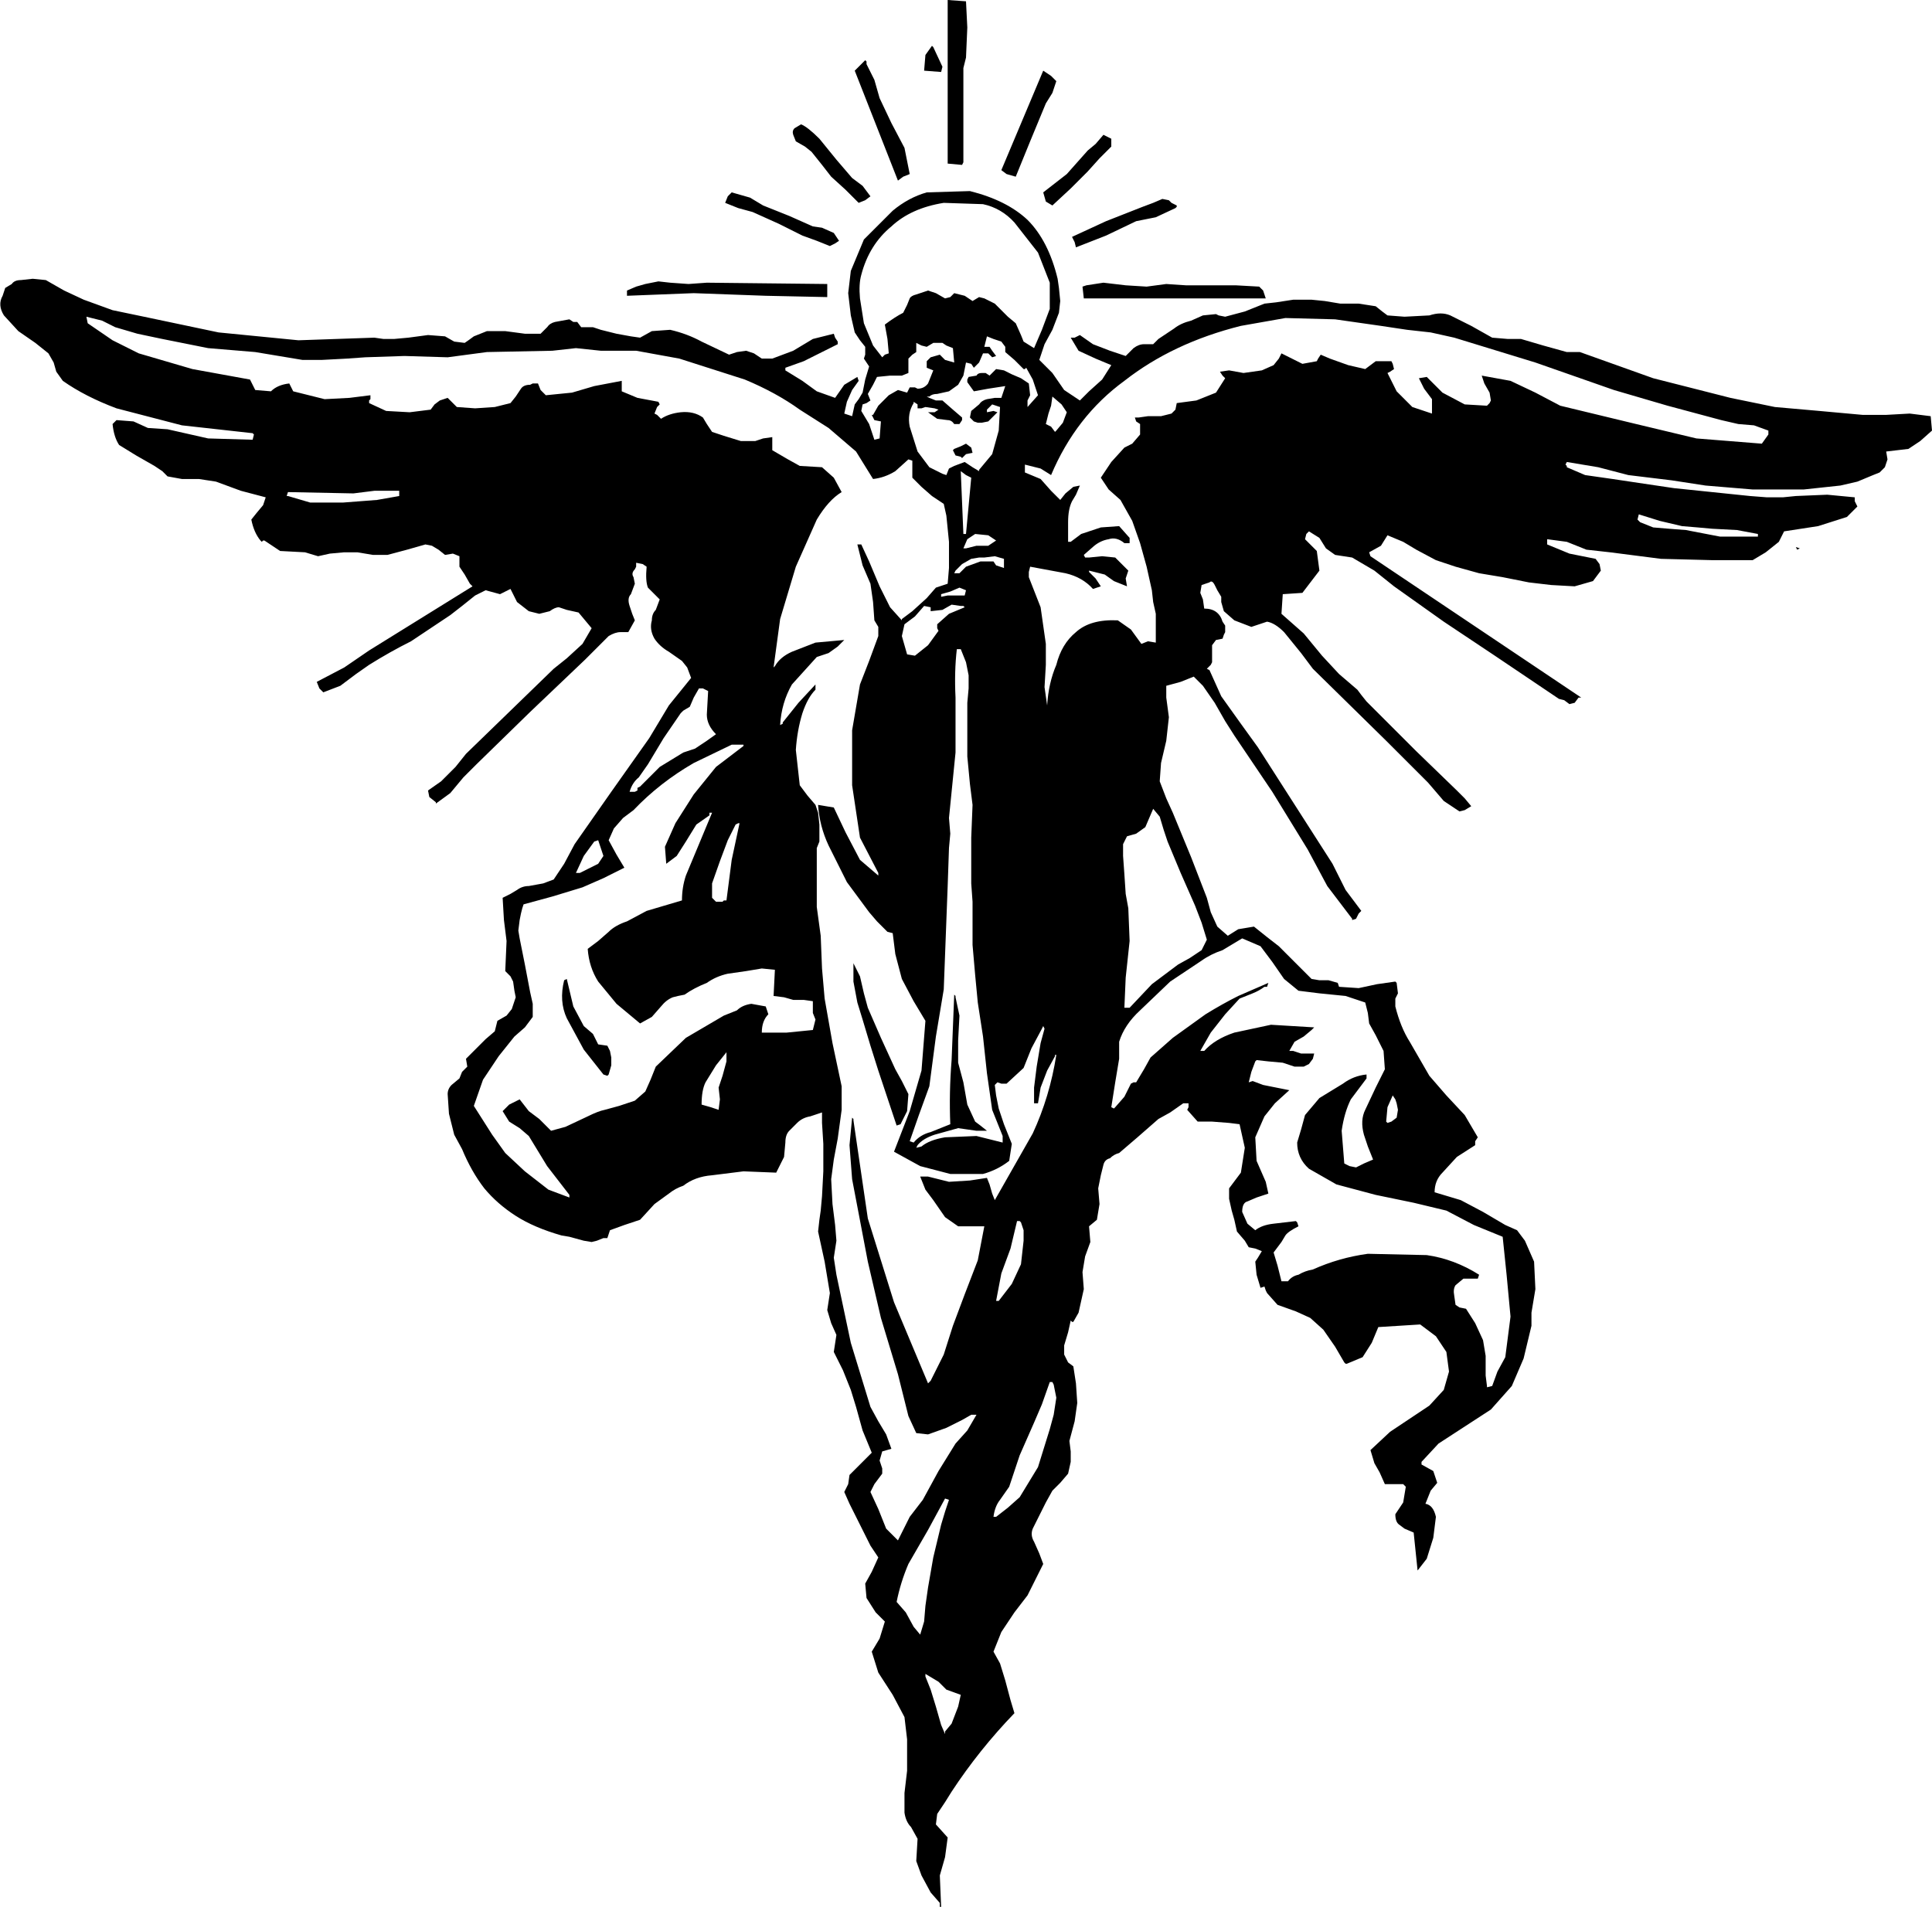 <?xml version="1.0" encoding="UTF-8" standalone="no"?>
<svg xmlns:xlink="http://www.w3.org/1999/xlink" height="72.85px" width="73.8px" xmlns="http://www.w3.org/2000/svg">
  <g transform="matrix(1.0, 0.0, 0.0, 1.0, 0.0, 0.0)">
    <path d="M35.35 63.95 L35.35 64.05 35.55 64.55 35.75 65.2 35.95 65.9 36.1 66.25 36.1 66.15 36.35 65.85 36.6 65.2 36.7 64.75 36.15 64.55 35.85 64.25 35.35 63.95 M36.25 57.3 L36.1 57.25 35.45 58.45 34.7 59.75 Q34.4 60.45 34.25 61.2 L34.6 61.6 34.9 62.15 35.15 62.45 35.3 61.95 35.35 61.35 35.45 60.65 35.65 59.5 35.95 58.25 36.1 57.75 36.25 57.3 M40.2 52.8 L40.1 52.8 39.8 53.65 39.5 54.35 38.95 55.6 38.55 56.8 38.2 57.3 Q38.0 57.55 37.95 57.95 L38.05 57.95 38.5 57.6 38.95 57.2 39.65 56.05 40.1 54.6 40.25 54.05 40.35 53.4 40.25 52.9 40.2 52.8 M39.0 48.3 L39.1 47.4 39.1 47.0 39.0 46.7 38.95 46.65 38.85 46.65 38.6 47.7 38.25 48.65 38.05 49.7 38.15 49.7 38.65 49.05 39.0 48.3 M53.3 42.0 L53.2 41.85 53.0 42.3 52.95 42.85 53.0 42.9 53.15 42.85 53.35 42.7 53.4 42.4 53.35 42.15 53.3 42.0 M44.7 37.5 L43.55 38.6 Q42.95 39.15 42.75 39.8 L42.75 40.45 42.6 41.35 42.45 42.3 42.55 42.35 42.6 42.3 42.95 41.9 43.2 41.4 43.3 41.35 43.4 41.35 43.7 40.85 43.95 40.4 44.8 39.65 46.05 38.75 Q46.7 38.35 47.3 38.05 L48.45 37.55 48.4 37.7 48.3 37.7 Q48.1 37.85 47.85 37.95 L47.35 38.15 46.8 38.75 46.25 39.45 45.85 40.15 46.0 40.15 Q46.4 39.7 47.15 39.45 L48.55 39.15 50.2 39.25 50.15 39.3 50.1 39.35 49.8 39.6 49.45 39.8 49.25 40.15 49.4 40.15 49.7 40.25 50.2 40.25 50.15 40.45 50.0 40.65 49.8 40.75 49.45 40.75 49.0 40.6 48.45 40.55 48.0 40.5 47.95 40.55 47.8 40.95 47.7 41.35 47.85 41.3 48.25 41.45 48.75 41.55 49.25 41.65 48.7 42.15 48.3 42.65 47.95 43.45 48.0 44.35 48.35 45.15 48.45 45.6 48.0 45.75 47.65 45.9 Q47.45 45.95 47.45 46.3 L47.65 46.75 47.95 47.0 Q48.2 46.8 48.65 46.75 L49.5 46.65 49.55 46.7 49.6 46.85 Q49.2 47.05 49.1 47.2 L48.95 47.45 48.65 47.85 48.8 48.35 48.95 48.95 49.1 48.95 49.2 48.95 Q49.35 48.75 49.6 48.7 49.85 48.55 50.15 48.5 51.15 48.05 52.25 47.9 L54.5 47.95 Q55.55 48.1 56.5 48.7 L56.45 48.85 55.9 48.85 55.6 49.1 Q55.5 49.25 55.55 49.5 L55.6 49.85 55.75 49.95 56.0 50.0 56.35 50.55 56.65 51.2 56.75 51.8 56.75 52.55 56.8 52.95 56.8 53.0 57.0 52.95 57.2 52.4 57.5 51.85 57.7 50.3 57.55 48.7 57.4 47.25 56.3 46.8 55.25 46.25 54.0 45.95 52.55 45.65 51.05 45.25 50.0 44.65 Q49.55 44.25 49.55 43.65 L49.7 43.15 49.85 42.6 50.4 41.95 51.3 41.4 Q51.7 41.1 52.2 41.05 L52.2 41.2 51.6 42.0 Q51.35 42.5 51.25 43.2 L51.35 44.45 51.55 44.55 51.8 44.6 52.1 44.45 52.45 44.3 52.25 43.8 52.1 43.35 Q51.95 42.8 52.15 42.4 L52.55 41.55 52.9 40.85 52.85 40.15 52.55 39.55 52.3 39.1 52.25 38.7 52.15 38.3 51.4 38.05 50.4 37.95 49.6 37.85 49.05 37.4 48.6 36.75 48.15 36.15 47.45 35.85 46.7 36.3 Q46.25 36.45 45.9 36.7 L44.7 37.5 M45.1 33.35 L44.6 32.15 44.45 31.7 44.3 31.2 44.05 30.9 43.75 31.6 43.4 31.85 43.05 31.95 42.9 32.25 42.9 32.7 42.95 33.4 43.0 34.15 43.1 34.7 43.15 35.95 43.0 37.35 42.95 38.5 43.15 38.5 44.0 37.6 45.0 36.85 45.45 36.6 45.9 36.3 46.1 35.9 45.9 35.25 45.65 34.6 45.1 33.35 M32.6 36.8 L32.85 37.3 33.0 37.95 33.15 38.5 33.65 39.65 34.2 40.85 34.45 41.3 34.7 41.8 34.65 42.45 34.4 42.95 34.25 43.0 33.55 40.9 33.25 39.95 32.95 38.95 32.75 38.3 32.6 37.5 32.6 36.8 M27.75 40.2 L27.35 40.7 26.95 41.35 Q26.8 41.65 26.8 42.2 L27.15 42.3 27.45 42.4 27.5 42.0 27.45 41.55 27.6 41.1 27.75 40.55 27.75 40.2 M28.25 31.45 L28.2 31.45 28.1 31.5 27.8 32.1 27.5 32.9 27.2 33.75 27.2 34.3 27.35 34.45 27.6 34.45 27.65 34.4 27.75 34.4 27.95 32.85 28.25 31.45 M36.9 22.55 L36.65 22.45 36.3 22.6 35.95 22.7 35.95 22.8 36.2 22.75 36.5 22.75 36.85 22.75 36.9 22.55 M35.55 23.35 L35.55 23.2 35.3 23.15 34.95 23.55 34.55 23.85 34.45 24.3 34.55 24.65 34.65 25.0 34.95 25.05 35.45 24.65 35.85 24.1 35.8 24.0 35.8 23.85 36.25 23.45 36.85 23.2 36.8 23.15 36.7 23.15 36.35 23.1 36.0 23.3 35.55 23.35 M36.9 18.15 L36.7 18.0 36.75 19.2 36.8 20.4 36.9 20.4 37.1 18.25 36.9 18.15 M37.0 25.8 L36.9 25.3 36.7 24.8 36.55 24.8 Q36.45 25.65 36.5 26.65 L36.5 28.75 36.3 30.75 36.25 31.25 36.3 31.85 36.25 32.4 36.2 33.85 36.05 37.8 35.75 39.6 35.5 41.5 35.1 42.6 34.75 43.6 34.9 43.65 Q35.15 43.35 35.55 43.25 L36.3 42.95 Q36.25 41.75 36.35 40.5 L36.45 38.0 36.5 38.05 36.5 38.1 36.65 38.8 36.6 39.75 36.6 40.6 36.8 41.35 36.95 42.2 37.25 42.85 37.45 43.0 37.7 43.2 37.3 43.2 36.6 43.1 35.7 43.35 Q35.25 43.5 35.05 43.75 L35.0 43.85 35.2 43.8 Q35.5 43.55 36.1 43.45 L37.3 43.4 38.3 43.65 38.3 43.4 37.9 42.4 37.7 41.0 37.55 39.6 37.35 38.3 37.25 37.25 37.15 36.1 37.15 34.45 37.1 33.75 37.1 33.0 37.1 32.0 37.15 30.75 37.05 29.95 36.95 28.9 36.95 27.85 36.95 26.85 37.0 26.3 37.0 25.8 M37.3 20.85 L37.75 20.85 38.05 20.65 37.75 20.45 37.25 20.4 36.95 20.6 36.8 20.95 36.9 20.95 37.3 20.85 M38.35 21.35 L38.0 21.25 37.6 21.3 37.4 21.3 37.1 21.35 36.75 21.55 36.5 21.8 36.45 21.9 36.65 21.9 36.9 21.65 37.45 21.45 37.95 21.45 38.05 21.6 38.35 21.7 38.35 21.35 M40.2 15.15 L40.15 15.5 40.05 15.8 39.95 16.2 40.15 16.3 40.3 16.5 40.35 16.45 40.6 16.15 40.75 15.75 40.55 15.45 40.2 15.15 M44.55 10.85 L45.3 10.9 46.15 10.9 47.2 10.9 48.1 10.95 48.25 11.1 48.35 11.4 41.4 11.4 41.35 10.95 41.5 10.9 42.15 10.8 43.0 10.9 43.8 10.95 44.55 10.85 M44.9 7.95 L44.15 8.3 43.4 8.45 42.25 9.0 41.1 9.45 41.05 9.25 40.95 9.05 42.25 8.45 43.65 7.9 44.05 7.75 44.4 7.6 44.65 7.65 44.75 7.75 44.95 7.85 44.95 7.9 44.9 7.95 M36.7 17.05 L36.9 16.95 37.1 17.1 37.15 17.3 36.9 17.35 36.75 17.5 36.7 17.45 36.5 17.4 36.4 17.2 36.45 17.15 36.7 17.05 M37.95 12.95 L37.7 12.85 37.6 13.25 37.8 13.25 37.9 13.4 38.05 13.6 37.9 13.65 37.75 13.5 37.55 13.5 37.4 13.85 37.2 14.05 37.1 13.9 36.9 13.85 36.8 14.35 36.6 14.7 36.25 14.95 35.8 15.05 Q35.6 15.05 35.5 15.15 L35.4 15.15 35.5 15.2 35.75 15.3 36.0 15.3 36.4 15.65 36.75 15.95 36.75 16.05 36.65 16.2 36.45 16.2 Q36.35 16.05 36.2 16.05 L35.8 16.0 35.45 15.75 35.7 15.75 35.85 15.65 35.7 15.6 35.35 15.55 35.2 15.6 35.05 15.6 35.05 15.45 34.9 15.35 34.9 15.4 Q34.65 15.8 34.75 16.3 L35.05 17.25 35.5 17.85 35.7 17.95 36.0 18.1 36.15 18.15 36.25 17.9 36.45 17.8 36.85 17.65 37.15 17.85 37.4 18.0 37.4 17.95 37.9 17.35 38.15 16.45 38.2 15.55 38.05 15.5 37.9 15.45 37.7 15.65 37.7 15.75 37.95 15.7 38.1 15.75 37.9 15.95 37.75 16.1 37.5 16.15 37.35 16.15 37.2 16.1 37.05 15.95 37.1 15.7 37.4 15.45 Q37.5 15.3 37.7 15.25 L38.0 15.2 38.25 15.2 38.4 14.75 37.75 14.85 37.2 14.95 36.95 14.6 36.95 14.5 37.0 14.4 37.3 14.35 Q37.35 14.25 37.5 14.25 L37.65 14.25 37.8 14.35 38.05 14.1 38.35 14.15 38.65 14.3 39.0 14.45 39.3 14.65 39.35 15.1 39.25 15.3 39.25 15.55 39.65 15.1 39.45 14.5 39.2 14.05 39.15 14.1 39.1 14.1 39.05 14.05 38.75 13.75 38.4 13.45 38.4 13.25 38.25 13.05 37.95 12.95 M36.1 13.75 L36.45 13.85 36.4 13.3 36.15 13.2 36.0 13.1 35.65 13.1 35.4 13.25 35.2 13.2 35.0 13.1 35.0 13.45 34.85 13.55 34.7 13.7 34.7 14.25 34.45 14.35 34.0 14.35 33.5 14.4 33.35 14.7 33.15 15.05 33.25 15.3 33.1 15.4 32.95 15.45 32.9 15.7 33.2 16.2 33.4 16.8 33.6 16.75 33.65 16.1 33.4 16.05 33.3 15.85 33.35 15.85 33.55 15.5 33.95 15.1 34.3 14.9 34.65 15.0 34.75 14.8 34.95 14.8 35.05 14.85 Q35.3 14.85 35.45 14.65 L35.65 14.15 35.4 14.05 35.4 13.8 35.55 13.65 35.9 13.55 36.1 13.75 M32.95 7.1 L33.25 7.5 33.05 7.65 32.8 7.75 32.3 7.25 31.75 6.75 31.4 6.3 31.0 5.8 30.75 5.6 30.4 5.4 30.3 5.15 Q30.25 5.0 30.35 4.9 L30.6 4.75 Q30.85 4.85 31.3 5.3 L31.95 6.1 32.55 6.8 32.95 7.1 M37.55 7.8 L36.05 7.75 Q34.8 7.95 34.05 8.65 33.2 9.35 32.9 10.5 32.8 10.85 32.85 11.4 L33.0 12.35 33.35 13.2 33.7 13.65 33.8 13.55 33.95 13.5 33.9 12.95 33.8 12.4 Q34.2 12.1 34.5 11.95 L34.65 11.65 34.75 11.4 Q34.8 11.3 35.0 11.25 L35.45 11.1 35.75 11.2 36.1 11.4 36.3 11.35 36.45 11.2 36.85 11.3 37.15 11.5 37.4 11.35 37.6 11.4 38.0 11.6 38.5 12.1 38.8 12.35 39.0 12.8 39.1 13.05 39.5 13.3 39.8 12.6 40.1 11.8 40.1 10.8 39.65 9.65 38.75 8.5 Q38.25 7.95 37.55 7.8 M35.95 2.75 L35.3 2.7 35.35 2.1 35.6 1.75 35.65 1.8 36.0 2.55 35.95 2.75 M36.9 0.05 L36.95 1.05 36.9 2.2 36.8 2.6 36.8 3.5 36.8 4.35 36.8 5.05 36.8 6.2 36.75 6.3 36.2 6.25 36.2 0.0 36.9 0.05 M33.1 2.35 L33.1 2.45 33.4 3.05 33.6 3.75 34.05 4.7 34.55 5.65 34.75 6.65 34.5 6.75 34.3 6.9 32.65 2.7 33.05 2.3 33.1 2.35 M42.15 5.15 L42.45 5.3 42.45 5.6 42.0 6.05 41.55 6.55 40.9 7.2 40.2 7.85 39.95 7.7 39.85 7.35 40.75 6.65 41.55 5.75 41.85 5.5 42.15 5.15 M40.2 3.55 L39.95 3.95 39.35 5.4 38.8 6.75 38.45 6.65 38.25 6.5 39.85 2.7 40.15 2.9 40.35 3.1 40.2 3.55 M62.6 19.65 L62.55 19.85 62.65 19.95 63.15 20.15 63.75 20.2 64.4 20.25 65.7 20.5 67.15 20.5 67.15 20.4 66.35 20.25 65.4 20.2 64.85 20.15 64.25 20.1 63.4 19.9 62.6 19.65 M55.55 12.9 L54.65 12.7 53.75 12.6 52.75 12.45 51.0 12.2 49.1 12.15 47.4 12.45 Q44.8 13.1 42.95 14.55 41.1 15.9 40.15 18.15 L39.75 17.9 39.15 17.75 39.15 18.05 39.75 18.3 40.15 18.75 40.5 19.1 40.7 18.85 41.0 18.6 41.25 18.55 41.1 18.9 40.95 19.15 Q40.8 19.45 40.8 19.95 L40.8 20.7 40.9 20.7 41.3 20.4 42.05 20.15 42.75 20.1 43.15 20.55 43.15 20.6 43.15 20.75 42.95 20.75 Q42.65 20.5 42.35 20.6 42.05 20.65 41.8 20.85 L41.4 21.2 41.45 21.3 41.6 21.3 42.1 21.25 42.6 21.3 43.1 21.8 43.0 22.1 43.05 22.4 42.55 22.2 42.2 21.95 41.6 21.8 41.6 21.85 41.85 22.1 42.05 22.4 41.9 22.45 41.75 22.5 Q41.35 22.05 40.7 21.9 L39.35 21.65 39.3 21.85 39.3 22.05 39.75 23.2 39.95 24.6 39.95 25.4 39.9 26.25 40.0 26.95 Q40.05 26.1 40.35 25.4 40.55 24.6 41.1 24.15 41.65 23.65 42.7 23.7 L43.2 24.05 43.6 24.6 43.85 24.5 44.15 24.55 44.15 23.45 44.05 23.0 44.0 22.55 43.8 21.65 43.55 20.75 43.25 19.9 42.8 19.1 42.35 18.7 42.05 18.25 42.45 17.65 42.95 17.1 43.25 16.95 43.55 16.6 43.55 16.2 43.4 16.1 43.35 15.95 43.5 15.95 43.85 15.9 44.35 15.9 44.75 15.8 44.9 15.65 44.95 15.4 45.7 15.3 46.45 15.0 46.8 14.45 46.7 14.35 46.6 14.2 46.95 14.15 47.5 14.25 48.2 14.15 48.65 13.95 48.85 13.7 48.95 13.5 49.25 13.65 49.75 13.9 50.3 13.8 50.35 13.7 50.45 13.55 50.8 13.7 51.5 13.95 52.15 14.1 52.55 13.8 53.15 13.8 53.2 13.9 53.25 14.1 53.1 14.2 53.0 14.25 53.35 14.95 53.95 15.55 54.7 15.8 54.7 15.65 54.7 15.25 54.4 14.85 54.2 14.45 54.5 14.4 55.1 15.0 55.95 15.45 56.8 15.5 56.9 15.4 56.95 15.3 56.9 15.0 56.7 14.65 56.6 14.35 57.7 14.55 58.65 15.0 59.6 15.5 61.05 15.85 62.5 16.2 64.8 16.75 67.3 16.95 67.55 16.6 67.55 16.45 67.0 16.25 66.4 16.2 65.75 16.05 63.7 15.5 61.65 14.9 58.65 13.85 55.55 12.9 M21.55 37.45 L21.65 37.4 21.9 38.45 22.3 39.2 22.65 39.5 22.85 39.9 23.2 39.95 23.3 40.15 23.35 40.4 23.35 40.7 23.25 41.05 23.2 41.1 23.05 41.05 22.3 40.1 21.65 38.9 Q21.35 38.25 21.55 37.45 M22.85 32.1 L22.7 32.15 22.3 32.7 22.0 33.35 22.15 33.35 22.45 33.2 22.85 33.0 23.05 32.7 22.85 32.1 M24.2 30.95 L23.8 31.25 23.45 31.65 23.25 32.1 23.55 32.65 23.85 33.15 23.05 33.55 22.25 33.9 21.1 34.25 20.0 34.55 19.95 34.7 19.9 34.9 19.85 35.15 19.8 35.55 19.85 35.85 20.05 36.85 20.25 37.9 20.35 38.35 20.35 38.85 20.05 39.25 19.65 39.6 19.05 40.35 18.45 41.25 18.1 42.25 18.45 42.8 18.8 43.35 19.3 44.05 20.05 44.75 20.95 45.45 21.75 45.75 21.75 45.65 20.9 44.55 20.2 43.4 19.85 43.1 19.45 42.85 19.2 42.45 19.45 42.2 19.85 42.0 20.2 42.45 20.6 42.75 21.05 43.2 21.6 43.05 22.45 42.65 Q22.85 42.45 23.1 42.4 L23.65 42.25 24.25 42.05 24.65 41.7 24.85 41.25 25.05 40.75 26.2 39.65 27.65 38.8 28.15 38.6 Q28.35 38.4 28.7 38.35 L29.25 38.45 29.3 38.6 29.35 38.75 Q29.1 39.0 29.1 39.45 L30.05 39.45 31.05 39.35 31.15 38.95 31.05 38.7 31.05 38.25 30.7 38.2 30.3 38.2 29.95 38.1 29.55 38.05 29.6 37.05 29.1 37.0 28.5 37.1 27.8 37.2 Q27.35 37.3 27.0 37.55 26.5 37.75 26.15 38.0 L25.9 38.05 25.7 38.1 Q25.45 38.2 25.25 38.45 L24.9 38.85 24.45 39.1 23.55 38.35 22.85 37.5 Q22.5 36.95 22.45 36.25 L22.85 35.95 23.25 35.6 Q23.5 35.35 23.95 35.2 L24.7 34.8 26.05 34.4 Q26.05 33.9 26.2 33.45 L26.7 32.25 27.2 31.05 27.1 31.05 27.1 31.15 26.6 31.5 26.2 32.15 25.85 32.7 25.45 33.0 25.4 32.35 25.6 31.9 25.8 31.45 26.5 30.35 27.35 29.3 28.4 28.5 28.4 28.45 27.95 28.45 26.5 29.15 Q25.2 29.9 24.2 30.95 M13.1 19.2 L14.4 19.1 15.25 18.95 15.25 18.75 14.3 18.75 13.5 18.85 11.0 18.8 10.95 18.95 11.0 18.95 11.85 19.2 13.1 19.2 M26.1 27.15 L26.0 27.25 25.35 28.2 24.75 29.2 24.4 29.7 Q24.15 29.9 24.05 30.25 L24.2 30.25 24.25 30.25 24.35 30.2 24.35 30.1 24.45 30.05 25.2 29.3 26.1 28.75 26.55 28.6 27.0 28.3 27.35 28.05 Q27.0 27.7 27.0 27.3 L27.05 26.4 26.85 26.3 26.75 26.3 26.7 26.3 26.5 26.65 26.35 27.0 26.1 27.15 M26.3 10.85 L27.0 10.8 31.6 10.85 31.6 11.35 29.25 11.3 26.5 11.2 23.95 11.3 23.95 11.1 24.3 10.95 24.65 10.85 25.15 10.75 25.6 10.8 26.3 10.85 M27.8 7.5 L27.95 7.35 28.65 7.55 29.15 7.85 30.15 8.25 31.05 8.65 31.4 8.7 31.85 8.9 32.05 9.2 31.9 9.3 31.7 9.4 31.2 9.2 30.65 9.0 29.75 8.55 28.75 8.1 28.2 7.95 27.7 7.75 27.8 7.5 M12.3 13.75 L11.55 13.75 9.75 13.45 7.95 13.3 6.2 12.95 5.25 12.75 4.4 12.5 3.9 12.25 3.3 12.1 3.35 12.35 4.3 13.0 5.3 13.5 7.35 14.1 9.55 14.5 9.75 14.9 10.35 14.95 Q10.6 14.7 11.05 14.65 L11.2 14.95 11.6 15.05 12.4 15.25 13.35 15.2 14.15 15.1 14.15 15.25 14.1 15.3 14.1 15.4 14.75 15.7 15.65 15.75 16.45 15.65 16.6 15.45 16.8 15.3 17.1 15.2 17.45 15.55 18.15 15.6 18.9 15.55 19.5 15.4 19.7 15.15 19.9 14.85 Q20.0 14.7 20.25 14.7 L20.35 14.65 20.55 14.65 20.65 14.9 20.85 15.1 21.85 15.0 22.7 14.75 23.75 14.55 23.75 14.95 24.35 15.2 25.15 15.35 25.2 15.45 25.1 15.55 25.0 15.8 25.1 15.85 25.25 16.0 Q25.55 15.8 26.0 15.75 26.5 15.7 26.85 15.95 L27.0 16.2 27.2 16.5 27.65 16.65 28.3 16.85 28.85 16.85 29.15 16.75 29.5 16.7 29.5 17.2 30.1 17.55 30.55 17.8 31.4 17.85 31.85 18.25 32.15 18.8 Q31.65 19.1 31.2 19.85 L30.4 21.65 29.8 23.65 29.55 25.5 29.6 25.45 Q29.8 25.1 30.25 24.9 L31.15 24.55 32.25 24.45 32.0 24.7 31.65 24.95 31.2 25.1 30.25 26.15 Q29.85 26.85 29.8 27.7 L29.9 27.65 29.9 27.6 30.5 26.85 31.15 26.15 31.15 26.35 Q30.85 26.65 30.65 27.25 30.45 27.9 30.4 28.65 L30.55 30.0 30.85 30.4 31.15 30.75 31.25 31.05 31.3 31.5 31.3 31.9 31.3 32.15 31.2 32.4 31.2 34.65 31.35 35.75 31.4 37.0 31.5 38.15 31.8 39.85 32.15 41.5 32.15 42.4 32.0 43.5 31.85 44.3 31.75 45.05 31.8 46.0 31.9 46.8 31.95 47.4 31.85 48.05 31.95 48.7 32.5 51.3 33.25 53.75 33.55 54.3 33.85 54.8 34.05 55.35 33.7 55.45 33.6 55.8 33.7 56.1 33.7 56.3 33.55 56.5 33.4 56.7 33.25 57.0 33.55 57.65 33.85 58.4 34.3 58.85 34.75 57.95 35.25 57.3 35.85 56.2 36.5 55.15 36.95 54.65 37.3 54.05 37.1 54.05 36.75 54.25 36.15 54.55 35.45 54.8 35.0 54.75 34.7 54.1 34.5 53.3 34.3 52.5 33.65 50.35 33.15 48.2 32.75 46.1 32.55 45.05 32.45 43.75 32.55 42.7 32.6 42.75 32.6 42.8 33.15 46.55 34.15 49.75 35.45 52.85 35.5 52.8 35.55 52.75 36.05 51.75 36.4 50.65 36.85 49.45 37.35 48.15 37.6 46.85 36.6 46.85 36.1 46.5 35.65 45.85 35.35 45.45 35.15 44.95 35.45 44.95 36.25 45.15 37.05 45.1 37.7 45.0 37.8 45.25 37.9 45.6 38.0 45.85 39.45 43.3 Q40.1 41.9 40.35 40.3 L40.3 40.3 40.3 40.35 40.0 40.9 39.75 41.55 39.65 42.15 39.5 42.15 39.5 42.05 39.5 41.55 39.6 40.75 39.75 39.85 39.9 39.3 39.85 39.2 39.8 39.3 39.4 40.05 39.1 40.8 38.45 41.4 38.25 41.4 38.1 41.35 38.0 41.45 38.05 41.85 38.15 42.35 38.35 42.95 38.65 43.7 38.55 44.35 Q38.1 44.7 37.55 44.85 L36.3 44.85 35.15 44.55 34.15 44.0 34.75 42.45 35.2 40.9 35.35 39.0 34.9 38.25 34.45 37.4 34.2 36.45 34.1 35.65 33.9 35.6 33.5 35.2 33.2 34.85 32.35 33.7 31.65 32.3 Q31.3 31.55 31.25 30.75 L31.85 30.85 32.3 31.8 32.85 32.85 33.55 33.45 33.55 33.35 32.85 32.0 32.55 30.0 32.55 27.9 32.85 26.15 33.2 25.25 33.55 24.3 33.55 23.95 33.4 23.7 33.35 23.0 33.25 22.3 32.95 21.6 32.75 20.8 32.9 20.8 33.2 21.45 33.6 22.4 34.0 23.2 34.45 23.7 34.45 23.65 34.85 23.35 35.4 22.85 35.75 22.45 36.2 22.3 36.25 21.7 36.25 20.7 36.15 19.7 36.05 19.25 35.6 18.95 35.2 18.6 34.85 18.25 34.85 17.85 34.85 17.6 34.7 17.55 34.2 18.0 Q33.8 18.25 33.35 18.3 L32.7 17.25 31.65 16.35 30.55 15.65 Q29.65 15.0 28.45 14.5 L25.95 13.7 24.3 13.4 22.95 13.4 22.0 13.3 21.1 13.4 18.6 13.45 17.1 13.65 15.45 13.6 13.95 13.65 13.25 13.7 12.3 13.75 M68.65 21.0 L68.6 20.9 68.75 20.95 68.65 21.0 68.7 21.05 68.65 21.0 M71.15 15.85 L72.05 15.85 72.95 15.8 73.75 15.9 73.8 16.45 73.35 16.85 72.9 17.15 72.05 17.25 72.1 17.55 72.0 17.85 71.8 18.05 71.55 18.15 70.95 18.4 70.3 18.55 68.9 18.7 66.95 18.7 65.15 18.55 63.85 18.35 62.2 18.15 61.05 17.85 59.85 17.65 59.8 17.75 59.85 17.8 59.85 17.85 60.55 18.15 61.6 18.3 62.6 18.45 63.95 18.65 65.4 18.8 66.85 18.95 67.5 19.0 68.1 19.0 68.6 18.95 69.8 18.9 70.85 19.0 70.85 19.15 70.95 19.35 70.55 19.75 69.45 20.1 68.15 20.3 67.95 20.7 67.45 21.1 66.95 21.4 65.4 21.4 63.45 21.35 61.5 21.1 60.6 21.0 59.85 20.7 59.1 20.6 59.1 20.8 59.95 21.15 60.95 21.35 61.1 21.55 61.15 21.8 61.0 22.0 60.85 22.2 60.15 22.4 59.25 22.35 58.4 22.25 57.4 22.05 56.5 21.9 55.6 21.65 54.85 21.4 54.1 21.0 53.6 20.7 53.0 20.45 52.75 20.85 52.3 21.1 52.35 21.25 60.4 26.65 60.3 26.65 60.15 26.85 59.95 26.9 59.75 26.75 59.55 26.7 57.1 25.05 55.15 23.75 53.25 22.4 52.5 21.8 51.65 21.3 51.0 21.2 50.65 20.95 50.4 20.55 50.0 20.3 49.9 20.4 49.85 20.6 50.3 21.05 50.4 21.8 49.75 22.65 49.0 22.7 48.95 23.45 49.8 24.2 50.5 25.05 51.15 25.75 51.85 26.35 52.0 26.55 52.2 26.8 54.1 28.7 55.65 30.2 55.95 30.5 56.2 30.8 55.95 30.95 55.75 31.0 55.15 30.6 54.55 29.9 54.05 29.4 52.95 28.3 50.15 25.55 49.7 24.95 49.05 24.15 Q48.7 23.8 48.4 23.75 L47.8 23.95 47.15 23.7 46.75 23.35 46.65 23.0 46.65 22.8 46.5 22.55 46.4 22.35 Q46.3 22.15 46.2 22.25 L45.9 22.35 45.85 22.65 45.95 22.9 46.0 23.25 Q46.55 23.25 46.7 23.75 L46.8 23.9 46.8 24.15 46.75 24.25 46.7 24.4 46.45 24.45 46.3 24.65 46.3 25.3 46.25 25.4 46.1 25.55 46.2 25.6 46.65 26.6 47.4 27.65 48.05 28.55 50.9 33.0 51.4 34.0 52.0 34.8 51.95 34.85 51.9 34.9 51.8 35.1 51.65 35.15 51.65 35.1 50.7 33.85 49.95 32.45 48.6 30.25 47.15 28.1 46.8 27.55 46.4 26.85 45.95 26.2 45.6 25.85 45.1 26.05 44.55 26.2 44.55 26.65 44.65 27.4 44.55 28.3 44.35 29.15 44.3 29.85 44.55 30.5 44.8 31.05 45.5 32.75 46.1 34.3 46.25 34.85 46.5 35.4 46.9 35.75 47.3 35.5 47.9 35.4 48.4 35.8 48.85 36.15 50.1 37.4 50.4 37.45 50.75 37.45 51.1 37.55 51.15 37.7 51.9 37.75 52.6 37.6 53.3 37.5 53.35 37.55 53.4 37.95 53.3 38.15 53.3 38.45 Q53.5 39.25 53.85 39.8 L54.6 41.1 55.25 41.85 55.95 42.6 56.45 43.45 56.35 43.6 56.35 43.75 55.65 44.2 55.1 44.8 Q54.8 45.1 54.8 45.55 L55.8 45.85 56.65 46.3 57.5 46.8 57.95 47.0 58.25 47.4 58.6 48.2 58.65 49.25 58.5 50.15 58.5 50.65 58.2 51.9 57.75 52.95 56.95 53.85 55.95 54.5 54.95 55.15 54.3 55.85 54.3 55.95 54.75 56.2 54.9 56.65 54.65 56.95 54.45 57.45 Q54.75 57.5 54.85 57.95 L54.75 58.75 54.5 59.55 54.15 60.0 54.0 58.55 53.65 58.4 53.45 58.25 Q53.3 58.15 53.3 57.85 L53.6 57.4 53.7 56.8 53.6 56.7 52.9 56.7 52.7 56.25 52.5 55.9 52.35 55.4 53.1 54.7 53.85 54.2 54.6 53.7 55.15 53.1 55.35 52.4 55.25 51.65 54.85 51.05 54.25 50.6 53.45 50.65 52.65 50.7 52.4 51.3 52.05 51.85 51.45 52.1 51.4 52.1 51.35 52.05 51.0 51.45 50.55 50.8 50.05 50.35 49.5 50.1 48.8 49.85 48.4 49.4 48.35 49.3 48.3 49.15 48.15 49.2 48.0 48.7 47.95 48.2 48.05 48.05 48.2 47.8 47.95 47.7 47.7 47.65 47.55 47.4 47.25 47.05 47.15 46.6 47.05 46.25 46.95 45.8 46.95 45.4 47.4 44.8 47.55 43.85 47.35 42.95 46.95 42.9 46.3 42.85 45.75 42.85 45.35 42.4 45.4 42.3 45.4 42.15 45.2 42.15 44.7 42.5 44.25 42.75 43.45 43.45 42.75 44.05 Q42.55 44.1 42.4 44.25 42.2 44.3 42.15 44.5 L42.05 44.9 41.95 45.4 42.0 46.0 41.9 46.6 41.6 46.85 41.65 47.45 41.45 48.0 41.35 48.6 41.4 49.25 41.3 49.7 41.2 50.15 41.0 50.5 40.95 50.5 40.9 50.45 40.8 50.9 40.65 51.4 40.65 51.75 40.8 52.05 41.0 52.2 41.1 52.85 41.15 53.6 41.05 54.3 40.85 55.05 40.9 55.45 40.9 55.85 40.8 56.3 40.5 56.65 40.2 56.95 39.95 57.4 39.65 58.0 39.45 58.4 Q39.35 58.65 39.5 58.9 L39.7 59.35 39.85 59.75 39.55 60.35 39.25 60.95 38.75 61.6 38.25 62.35 37.95 63.1 38.2 63.55 38.4 64.2 38.6 64.95 38.75 65.45 Q37.4 66.85 36.35 68.45 L36.1 68.85 35.8 69.3 35.75 69.7 36.2 70.2 36.1 70.95 35.9 71.65 35.95 72.85 35.9 72.85 35.9 72.7 35.55 72.3 35.2 71.65 35.0 71.1 35.05 70.25 34.8 69.8 Q34.6 69.6 34.55 69.25 L34.55 68.85 34.55 68.5 34.65 67.65 34.65 66.45 34.55 65.6 34.1 64.75 33.55 63.9 33.3 63.1 33.6 62.6 33.8 61.95 33.45 61.6 33.1 61.05 33.05 60.5 33.3 60.05 33.55 59.5 33.25 59.05 32.85 58.25 32.45 57.45 32.25 57.0 32.4 56.7 32.45 56.35 32.85 55.95 33.3 55.5 32.95 54.65 32.7 53.75 32.5 53.1 32.2 52.35 32.05 52.05 31.85 51.65 31.95 51.0 31.75 50.55 31.6 50.05 31.7 49.4 31.5 48.2 31.25 47.05 31.3 46.6 31.35 46.25 31.4 45.7 31.45 44.75 31.45 43.7 31.4 42.9 31.4 42.5 30.95 42.65 Q30.65 42.7 30.45 42.9 L30.15 43.2 Q30.0 43.35 30.0 43.65 L29.95 44.2 29.65 44.8 28.4 44.75 27.2 44.9 Q26.55 44.95 26.1 45.3 25.8 45.4 25.55 45.6 L25.0 46.0 24.45 46.6 23.85 46.8 23.3 47.0 23.25 47.15 23.2 47.3 23.05 47.3 22.8 47.4 22.6 47.45 22.3 47.4 21.75 47.25 21.45 47.2 Q20.4 46.9 19.7 46.45 19.0 46.0 18.5 45.4 18.0 44.75 17.65 43.9 L17.35 43.35 17.15 42.55 17.1 41.8 Q17.1 41.6 17.25 41.45 L17.55 41.2 17.65 40.95 17.85 40.75 17.8 40.45 18.15 40.1 18.55 39.7 18.9 39.4 18.95 39.2 19.0 39.0 19.35 38.8 19.55 38.55 19.7 38.1 19.65 37.85 19.6 37.5 19.5 37.3 19.3 37.1 19.35 35.95 19.25 35.15 19.2 34.3 19.5 34.15 19.75 34.0 Q19.95 33.85 20.2 33.85 L20.75 33.75 21.15 33.6 21.55 33.0 21.95 32.25 23.35 30.25 24.8 28.2 25.55 26.95 26.4 25.9 26.25 25.5 26.05 25.25 25.55 24.9 Q25.2 24.7 25.0 24.4 24.8 24.05 24.9 23.7 24.9 23.45 25.05 23.3 L25.2 22.9 24.75 22.45 Q24.65 22.2 24.7 21.65 L24.55 21.55 24.3 21.5 24.3 21.65 24.25 21.75 Q24.1 21.9 24.2 22.05 L24.25 22.3 24.1 22.7 Q23.95 22.85 24.05 23.15 L24.15 23.45 24.25 23.7 24.0 24.15 23.7 24.15 Q23.5 24.15 23.25 24.3 L22.35 25.2 20.25 27.2 18.2 29.2 17.7 29.7 17.2 30.3 16.65 30.7 16.65 30.65 16.4 30.45 16.35 30.2 16.85 29.85 17.4 29.3 17.8 28.8 21.15 25.55 21.65 25.15 22.25 24.6 22.6 24.0 22.1 23.4 21.65 23.3 21.35 23.2 Q21.2 23.2 21.0 23.35 L20.6 23.45 20.2 23.35 19.75 23.0 19.5 22.5 19.3 22.6 19.1 22.7 18.55 22.55 18.15 22.75 17.65 23.15 17.2 23.5 15.7 24.5 Q14.9 24.9 14.1 25.4 L13.6 25.75 13.0 26.2 12.35 26.45 12.2 26.3 12.1 26.05 13.15 25.5 14.1 24.85 18.05 22.4 17.95 22.3 17.75 21.95 17.55 21.65 17.55 21.25 17.3 21.15 17.0 21.2 16.75 21.0 16.5 20.85 16.25 20.8 15.55 21.0 14.8 21.2 14.25 21.2 13.65 21.1 13.15 21.1 12.6 21.15 12.15 21.25 11.65 21.1 10.7 21.05 10.4 20.85 10.1 20.65 10.05 20.65 10.0 20.7 9.95 20.65 Q9.7 20.35 9.6 19.85 L9.8 19.6 10.05 19.3 10.15 19.0 9.2 18.75 8.25 18.4 7.6 18.3 6.95 18.3 6.4 18.2 6.2 18.0 5.9 17.8 5.2 17.4 4.55 17.0 Q4.35 16.7 4.3 16.2 L4.45 16.05 5.1 16.1 5.65 16.35 6.4 16.4 7.95 16.75 9.65 16.8 9.7 16.6 9.65 16.55 6.95 16.25 4.45 15.6 Q3.25 15.15 2.4 14.55 L2.15 14.2 2.05 13.85 1.85 13.5 1.35 13.1 0.7 12.65 0.15 12.05 Q-0.1 11.65 0.1 11.3 L0.2 11.0 0.45 10.85 Q0.55 10.7 0.8 10.7 L1.25 10.65 1.75 10.7 2.45 11.1 3.2 11.45 4.3 11.85 5.5 12.1 8.35 12.7 11.4 13.0 14.3 12.9 14.65 12.95 15.05 12.95 15.6 12.9 16.35 12.8 17.0 12.85 17.35 13.05 17.75 13.1 Q17.9 13.0 18.1 12.85 L18.6 12.65 19.3 12.65 20.05 12.75 20.65 12.75 20.9 12.5 Q21.0 12.35 21.2 12.3 L21.75 12.2 21.9 12.3 22.05 12.3 22.2 12.5 22.65 12.5 22.95 12.6 23.55 12.75 24.1 12.85 24.45 12.9 24.9 12.65 25.6 12.6 Q26.25 12.75 26.8 13.05 L27.85 13.55 28.15 13.45 28.5 13.4 28.8 13.5 29.1 13.7 29.5 13.7 30.3 13.4 31.05 12.95 31.85 12.75 31.9 12.9 32.0 13.05 32.0 13.15 31.4 13.45 30.7 13.8 30.0 14.05 30.0 14.15 30.65 14.55 31.2 14.95 31.9 15.2 32.25 14.7 32.75 14.4 32.8 14.55 32.55 14.9 32.35 15.35 32.25 15.8 32.55 15.9 32.65 15.45 32.8 15.25 32.95 15.0 33.05 14.5 33.2 14.0 33.0 13.7 33.05 13.55 33.05 13.25 32.85 13.0 32.65 12.7 32.5 12.05 32.4 11.2 32.5 10.35 33.0 9.15 34.1 8.05 Q34.7 7.55 35.4 7.35 L37.05 7.3 Q38.45 7.65 39.25 8.4 40.05 9.2 40.4 10.65 L40.45 11.0 40.5 11.5 40.45 11.95 40.2 12.6 39.9 13.15 39.7 13.75 40.2 14.25 40.65 14.9 41.25 15.3 41.6 14.95 42.1 14.5 42.45 13.95 41.85 13.7 41.2 13.4 40.9 12.9 41.05 12.9 41.25 12.8 41.75 13.15 42.4 13.4 43.0 13.6 43.3 13.3 Q43.5 13.15 43.7 13.15 L44.05 13.15 44.25 12.95 44.85 12.55 Q45.1 12.35 45.5 12.25 L45.95 12.05 46.45 12.0 46.55 12.05 46.8 12.1 47.55 11.9 48.3 11.6 48.75 11.55 49.4 11.45 50.1 11.45 50.6 11.5 51.2 11.6 51.9 11.6 52.55 11.7 52.8 11.9 53.0 12.05 53.65 12.1 54.6 12.05 Q55.05 11.9 55.4 12.05 L56.2 12.45 57.0 12.9 57.6 12.95 58.1 12.95 58.95 13.2 59.85 13.45 60.35 13.45 63.15 14.45 66.1 15.2 67.8 15.55 69.5 15.7 71.15 15.85" fill="#000000" fill-rule="evenodd" stroke="none"/>
  </g>
</svg>
